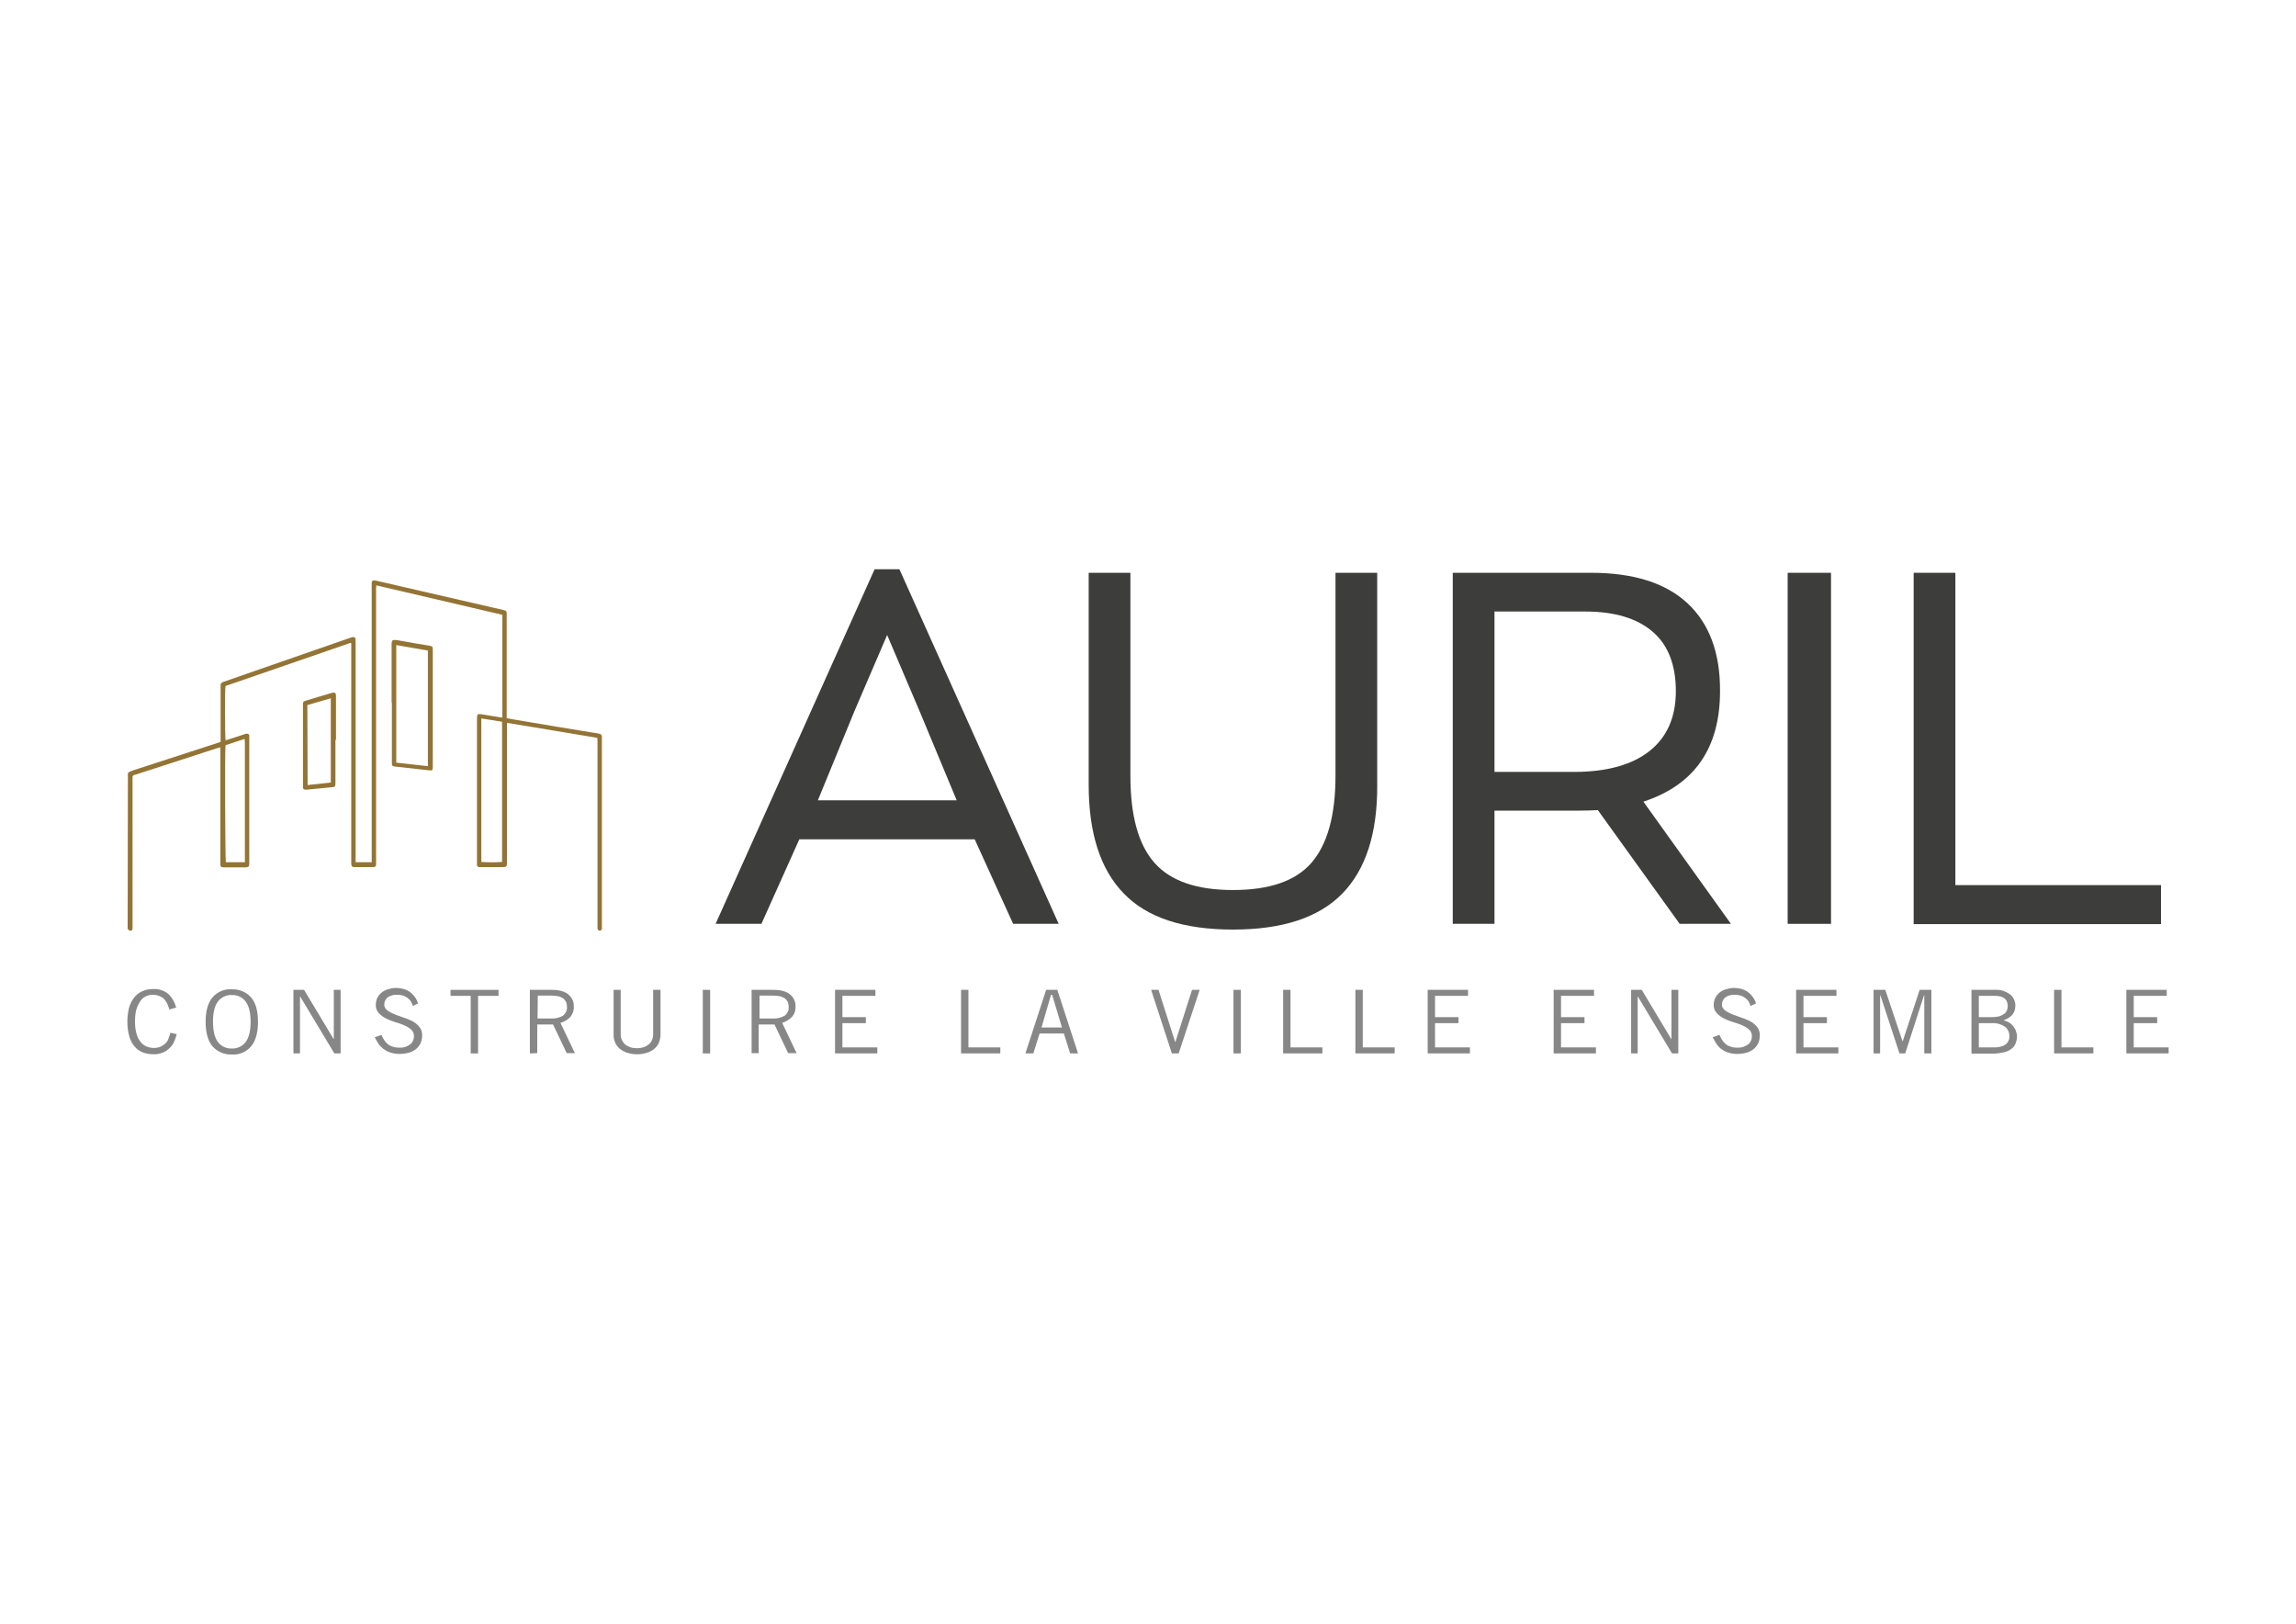 <?xml version="1.0" encoding="utf-8"?>
<!-- Generator: Adobe Illustrator 26.0.2, SVG Export Plug-In . SVG Version: 6.00 Build 0)  -->
<svg version="1.1" id="Calque_1" xmlns="http://www.w3.org/2000/svg" xmlns:xlink="http://www.w3.org/1999/xlink" x="0px" y="0px"
	 viewBox="0 0 841.9 595.3" style="enable-background:new 0 0 841.9 595.3;" xml:space="preserve">
<style type="text/css">
	.st0{display:none;fill:#E41D1A;}
	.st1{fill:#937434;}
	.st2{fill:#3D3D3B;}
	.st3{fill:#878787;}
</style>
<rect x="46.7" y="55.6" class="st0" width="748.5" height="484.2"/>
<g>
	<g id="Calque_2_00000149382285159186761440000005113299225232333970_">
		<g id="Calque_1_Image_00000175294553032862252130000015814508706339889580_">
			<path class="st1" d="M46.9,283.4c0.6-0.5,1.3-0.8,2-1l30.8-10c0.4-0.1,0.7-0.3,1.2-0.4v-20.1c0-0.3,0-0.6,0-0.9
				c0.1-0.6,0.5-0.8,1-1c2.9-1,5.8-2,8.6-3c12.7-4.4,25.3-8.8,38-13.2c1.8-0.6,1.9,0,1.9,1.4c0,26.4,0,52.8,0,79.3v1.6h5.9v-1.5
				c0-33.3,0-66.5,0-99.8c0-0.4,0-0.8,0-1.2c0.1-0.6,0.3-0.9,1-0.8c0.2,0,0.5,0.1,0.7,0.1l46.4,10.7l0.7,0.2
				c0.4,0.1,0.7,0.4,0.7,0.9v38.6c1.1,0.2,2.2,0.4,3.3,0.6l14.9,2.5l13.4,2.2c0.8,0.1,1.5,0.2,2.3,0.4s0.9,0.4,1,1.1
				c0,0.2,0,0.5,0,0.7v68.5c0,0.4,0,0.7,0,1.1c0,0.4-0.3,0.8-0.8,0.8c0,0,0,0,0,0c-0.4,0-0.7-0.2-0.8-0.8c0-0.4,0-0.8,0-1.3v-67
				c0-0.5,0-1-0.1-1.6l-33.1-5.5v51c0,1.8-0.1,1.9-1.9,1.9h-7.4c-0.3,0-0.6,0-0.9,0c-0.4,0-0.8-0.4-0.8-0.8c0-0.3,0-0.6,0-0.9v-52.7
				c0-1.7,0.2-1.9,1.9-1.6l6.6,1.1c0.2,0,0.5,0,0.8,0.1v-37.7L138,214.6c0,0.4-0.1,0.6-0.1,0.9c0,0.3,0,0.7,0,1.1v99.1
				c0,0.4,0,0.8,0,1.2c0,0.7-0.3,1-1,1c-2.3,0-4.7,0-7,0c-0.8,0-1-0.3-1.1-1.1c0-0.4,0-0.7,0-1.1v-79.8c-0.1-0.1-0.1-0.2-0.1-0.2
				c0,0-0.1,0-0.1,0c-0.2,0-0.5,0.1-0.7,0.2l-45.2,15.6c-0.3,1.1-0.2,18.9,0,19.9c0.4-0.1,0.7-0.2,1.1-0.3l5.8-1.9
				c0.2-0.1,0.5-0.2,0.7-0.2c0.5-0.1,1,0.1,1.1,0.6c0,0.1,0,0.1,0,0.2c0,0.3,0,0.6,0,0.9v45.9c0,1.1-0.2,1.3-1.4,1.4
				c-2.6,0-5.1,0-7.7,0c-1.3,0-1.5-0.2-1.5-1.5v-42.5c-0.5,0.1-0.9,0.2-1.2,0.3l-29.9,9.7c-0.2,0-0.5,0.1-0.7,0.2
				c-0.2,0.2-0.4,0.4-0.4,0.6c0,0.4,0,0.7,0,1.1v53.3c0,0.4,0,0.7,0,1.1c0.1,0.4-0.2,0.8-0.5,0.9c-0.3,0.1-0.7,0-0.9-0.3
				c-0.1-0.1-0.3-0.2-0.4-0.3L46.9,283.4z M176.5,263.4V316c2.5,0.2,5.1,0.2,7.6,0v-51.4L176.5,263.4z M89.8,316.1v-34.4
				c0-3.2,0-6.3,0-9.5c0-0.4-0.1-0.8-0.1-1.3l-7,2.3c-0.3,2.1-0.1,42.1,0.1,42.9L89.8,316.1z"/>
			<path class="st1" d="M143.6,257.9v-21.4c0-1.9,0.2-2,2.1-1.8c3.9,0.7,7.7,1.4,11.6,2c1.2,0.2,1.4,0.3,1.4,1.5
				c0,14.3,0,28.6,0,42.9c0,1.3-0.2,1.5-1.5,1.3c-3.6-0.4-7.2-0.8-10.8-1.2c-0.6-0.1-1.2-0.1-1.8-0.2c-0.6-0.1-0.9-0.3-0.9-1
				c0-0.5,0-0.9,0-1.4v-21H143.6z M145.3,279.6l11.6,1.3v-42.4l-11.6-2"/>
			<path class="st1" d="M123,271.4c0,5.3,0,10.5,0,15.8c0,1.1-0.2,1.3-1.2,1.4l-9.3,0.9c-0.2,0-0.4,0-0.6,0c-0.4,0-0.8-0.3-0.8-0.7
				c0,0,0-0.1,0-0.1c0-0.3,0-0.6,0-0.9c0-9.7,0-19.5,0-29.2c0-1.4,0-1.4,1.3-1.8l6-1.8l3-0.9c1.4-0.4,1.8-0.2,1.8,1.2
				c0,4.4,0,8.9,0,13.3v2.5L123,271.4z M112.8,287.8l8.5-0.9V256l-8.6,2.5"/>
			<path class="st2" d="M371.5,338.7l-14.1-31h-64.3l-13.9,31h-16.8l58.3-130h9.1l58.4,130H371.5z M325.3,232.8l-11.9,27.7
				l-13.5,32.9h50.9l-13.7-32.9L325.3,232.8z"/>
			<path class="st2" d="M492.2,327.6c-8.6,8.8-21.9,13.2-40.1,13.2s-31.5-4.4-40-13.2c-8.6-8.8-12.9-22.1-12.9-39.9V210h15.3v74.5
				c0,14.5,2.9,25.1,8.8,31.8c5.9,6.7,15.5,10,28.8,10c13.4,0,23-3.3,28.8-10c5.8-6.7,8.8-17.3,8.8-31.8V210h15.3v77.8
				C505.1,305.5,500.8,318.8,492.2,327.6z"/>
			<path class="st2" d="M634.7,338.7h-18.8l-30-41.7c-1.6,0.1-4.1,0.2-7.5,0.2H548v41.5h-15.3V210h50.8c15.4,0,27.2,3.7,35.2,11.1
				c8,7.4,12.1,18.2,12,32.3c0,20.9-9.4,34.4-28.1,40.5L634.7,338.7z M577.2,283c12,0,21.3-2.6,27.7-7.7c6.4-5.1,9.6-12.4,9.6-21.9
				c0-9.6-2.8-16.9-8.5-21.8c-5.7-4.9-13.9-7.4-24.7-7.4H548V283H577.2z"/>
			<path class="st2" d="M655.5,338.7V210h15.9v128.7H655.5z"/>
			<path class="st2" d="M701.7,338.7V210H717v114.5h75.4v14.3H701.7z"/>
			<path class="st3" d="M64.8,379.2c-0.3,1-0.6,2-1.1,3c-0.4,0.9-1,1.6-1.8,2.3c-0.7,0.7-1.6,1.2-2.5,1.5c-1.1,0.4-2.2,0.6-3.3,0.5
				c-1.3,0-2.6-0.2-3.8-0.7c-1.2-0.5-2.2-1.2-3-2.2c-0.9-1.1-1.6-2.4-1.9-3.7c-0.5-1.7-0.7-3.5-0.7-5.3c0-1.7,0.2-3.4,0.6-5.1
				c0.4-1.4,1-2.6,1.9-3.8c0.8-1,1.8-1.8,3-2.3c1.3-0.6,2.6-0.8,4-0.8c2-0.1,3.9,0.5,5.5,1.8c1.4,1.3,2.4,3.1,2.9,5l-2.5,0.7
				c-0.2-0.8-0.5-1.5-0.8-2.2c-0.3-0.6-0.7-1.2-1.2-1.7c-0.5-0.5-1.1-0.8-1.8-1.1c-0.8-0.3-1.6-0.4-2.4-0.4c-0.9,0-1.7,0.2-2.5,0.6
				c-0.8,0.4-1.5,1-2,1.8c-0.6,0.9-1.1,2-1.4,3c-0.4,1.4-0.5,2.9-0.5,4.3c0,1.5,0.1,3,0.5,4.4c0.3,1.1,0.7,2.1,1.4,3
				c0.6,0.8,1.3,1.4,2.2,1.8c0.9,0.4,1.8,0.6,2.8,0.6c0.8,0,1.7-0.1,2.5-0.5c0.7-0.3,1.3-0.7,1.8-1.2c0.5-0.5,0.9-1.1,1.1-1.8
				c0.3-0.7,0.5-1.4,0.7-2.1L64.8,379.2z"/>
			<path class="st3" d="M75.4,374.6c0-3.9,0.8-6.9,2.5-8.9c1.8-2.1,4.4-3.2,7.1-3c2.7-0.1,5.3,1,7.1,3c1.7,2,2.5,5,2.5,8.9
				s-0.8,6.9-2.5,9c-1.8,2.1-4.4,3.2-7.1,3c-2.7,0.1-5.3-1-7.1-3C76.2,381.5,75.4,378.5,75.4,374.6z M78.1,374.6
				c0,3.3,0.6,5.8,1.8,7.4c1.2,1.6,3.1,2.5,5.1,2.4c2,0.1,3.9-0.8,5.1-2.4c1.2-1.6,1.8-4.1,1.8-7.4c0-3.3-0.6-5.8-1.8-7.4
				c-1.2-1.6-3.1-2.5-5.1-2.4c-2-0.1-3.9,0.8-5.1,2.4C78.7,368.8,78.1,371.2,78.1,374.6z"/>
			<path class="st3" d="M107.6,386.2v-23.3h3.9l10.8,18h0.1v-18h2.5v23.3h-2.3l-12.5-20.8h-0.1v20.8H107.6z"/>
			<path class="st3" d="M151.4,368.8c-0.2-0.6-0.4-1.1-0.7-1.6c-0.3-0.5-0.7-0.9-1.2-1.3c-0.5-0.4-1.1-0.7-1.7-0.9
				c-0.7-0.2-1.4-0.3-2.2-0.3c-1.2-0.1-2.4,0.3-3.4,0.9c-0.8,0.6-1.3,1.6-1.3,2.7c0,0.6,0.2,1.2,0.6,1.6c0.4,0.5,1,0.9,1.6,1.2
				c0.7,0.4,1.5,0.7,2.2,1l2.5,0.9c0.9,0.3,1.8,0.6,2.6,1c0.8,0.3,1.6,0.8,2.2,1.3c0.6,0.5,1.2,1.1,1.6,1.8c0.4,0.7,0.6,1.6,0.6,2.4
				c0,0.8-0.1,1.7-0.4,2.5c-0.3,0.8-0.8,1.6-1.4,2.2c-0.7,0.7-1.6,1.2-2.6,1.6c-1.3,0.4-2.6,0.6-4,0.6c-1.2,0-2.4-0.2-3.5-0.6
				c-0.9-0.3-1.7-0.8-2.5-1.4c-0.7-0.6-1.3-1.2-1.8-2c-0.4-0.7-0.8-1.4-1.2-2.1l2.5-0.9c0.2,0.6,0.5,1.2,0.9,1.8
				c0.4,0.6,0.8,1.1,1.3,1.5c0.5,0.5,1.2,0.8,1.8,1c0.8,0.3,1.6,0.4,2.4,0.4c1.5,0.1,2.9-0.3,4.1-1.2c0.9-0.7,1.4-1.8,1.4-3
				c0-0.9-0.3-1.8-1-2.4c-0.8-0.7-1.6-1.2-2.6-1.6c-1.1-0.5-2.2-0.9-3.4-1.2c-1.2-0.4-2.3-0.8-3.4-1.4c-1-0.5-1.8-1.1-2.6-2
				c-0.7-0.8-1.1-1.9-1-3c0-0.8,0.2-1.6,0.5-2.4c0.4-0.7,0.9-1.4,1.5-1.9c0.7-0.6,1.5-1,2.4-1.3c1-0.3,2-0.5,3-0.5
				c1.8,0,3.5,0.4,5,1.4c1.5,1.1,2.6,2.6,3.1,4.3L151.4,368.8z"/>
			<path class="st3" d="M175.3,365.1v21.1h-2.7v-21.1h-7.4v-2.2h17.6v2.2H175.3z"/>
			<path class="st3" d="M194.3,386.2v-23.3h7.9c2.7,0,4.7,0.5,6.1,1.6c1.4,1.1,2.2,2.8,2.1,4.5c0.1,1.4-0.4,2.8-1.3,3.9
				c-1,1-2.2,1.7-3.6,2.1l5.3,11.1h-3l-5-10.5h-5.8v10.5L194.3,386.2z M197.1,373.4h5c1.5,0.1,3-0.3,4.3-1c1-0.8,1.6-2,1.5-3.2
				c0-0.7-0.1-1.3-0.4-2c-0.3-0.5-0.7-1-1.2-1.3c-0.6-0.3-1.2-0.6-1.8-0.7c-0.8-0.1-1.6-0.2-2.4-0.2h-4.9L197.1,373.4z"/>
			<path class="st3" d="M227.6,362.9v16.4c0,0.7,0.1,1.3,0.4,1.9c0.3,0.6,0.6,1.1,1.1,1.6c0.5,0.5,1.2,0.8,1.9,1.1
				c0.8,0.3,1.7,0.4,2.5,0.4c0.9,0,1.7-0.1,2.6-0.4c0.7-0.2,1.3-0.6,1.9-1.1c0.5-0.4,0.9-1,1.1-1.6c0.3-0.6,0.4-1.3,0.4-1.9v-16.4
				h2.7v16.3c0,1.1-0.2,2.1-0.6,3.1c-0.4,0.9-1,1.7-1.8,2.3c-0.8,0.7-1.7,1.1-2.7,1.4c-2.3,0.7-4.7,0.7-7,0c-1-0.3-1.9-0.8-2.7-1.4
				c-0.8-0.6-1.4-1.4-1.8-2.3c-0.4-1-0.7-2-0.6-3.1v-16.3H227.6z"/>
			<path class="st3" d="M260.4,362.9v23.3h-2.7v-23.3H260.4z"/>
			<path class="st3" d="M275.6,386.2v-23.3h7.9c2.7,0,4.7,0.5,6.1,1.6c1.4,1.1,2.2,2.8,2.1,4.5c0.1,1.4-0.4,2.9-1.4,3.9
				c-1,1-2.2,1.7-3.5,2.1l5.3,11.1h-3.1l-5-10.5h-5.8v10.5H275.6z M278.4,373.4h5c1.5,0.1,3-0.3,4.3-1c1-0.8,1.6-2,1.5-3.2
				c0-0.7-0.1-1.3-0.4-2c-0.3-0.5-0.7-1-1.2-1.3c-0.6-0.3-1.2-0.6-1.8-0.7c-0.8-0.1-1.6-0.2-2.4-0.2h-4.9V373.4z"/>
			<path class="st3" d="M321,362.9v2.2h-12.1v7.8h8.6v2.2h-8.6v8.9h12.8v2.2h-15.5v-23.3L321,362.9z"/>
			<path class="st3" d="M352.4,386.2v-23.3h2.7V384h11.7v2.2H352.4z"/>
			<path class="st3" d="M376,386.2l7.6-23.3h4.1l7.6,23.3h-2.9l-2.3-7.3h-8.9l-2.3,7.3H376z M381.9,376.7h7.5l-3.6-12h-0.4
				L381.9,376.7z"/>
			<path class="st3" d="M422.1,362.9h2.7l6.1,19.1h0.1l6.1-19.1h2.8l-7.7,23.3h-2.5L422.1,362.9z"/>
			<path class="st3" d="M455,362.9v23.3h-2.7v-23.3H455z"/>
			<path class="st3" d="M470.5,386.2v-23.3h2.7V384h11.7v2.2H470.5z"/>
			<path class="st3" d="M497,386.2v-23.3h2.7V384h11.7v2.2H497z"/>
			<path class="st3" d="M538.3,362.9v2.2h-12.1v7.8h8.6v2.2h-8.6v8.9H539v2.2h-15.5v-23.3L538.3,362.9z"/>
			<path class="st3" d="M584.5,362.9v2.2h-12.1v7.8h8.6v2.2h-8.6v8.9h12.8v2.2h-15.5v-23.3L584.5,362.9z"/>
			<path class="st3" d="M598.1,386.2v-23.3h3.9l10.8,18h0.1v-18h2.5v23.3h-2.3l-12.5-20.8h-0.1v20.8H598.1z"/>
			<path class="st3" d="M641.9,368.8c-0.2-0.6-0.4-1.1-0.7-1.6c-0.3-0.5-0.7-0.9-1.2-1.3c-0.5-0.4-1.1-0.7-1.7-0.9
				c-0.7-0.2-1.4-0.3-2.2-0.3c-1.2-0.1-2.4,0.3-3.4,0.9c-0.8,0.6-1.3,1.6-1.3,2.7c0,0.6,0.2,1.2,0.6,1.6c0.4,0.5,1,0.9,1.6,1.2
				c0.7,0.4,1.5,0.7,2.2,1l2.5,0.9c0.9,0.3,1.8,0.6,2.6,1c0.8,0.3,1.6,0.8,2.2,1.3c0.6,0.5,1.2,1.1,1.6,1.8c0.4,0.7,0.6,1.6,0.6,2.4
				c0,0.8-0.1,1.7-0.4,2.5c-0.3,0.8-0.8,1.6-1.4,2.2c-0.7,0.7-1.6,1.2-2.6,1.6c-1.3,0.4-2.6,0.6-4,0.6c-1.2,0-2.4-0.2-3.5-0.6
				c-0.9-0.3-1.7-0.8-2.5-1.4c-0.7-0.6-1.2-1.2-1.7-2c-0.4-0.7-0.8-1.4-1.2-2.1l2.5-0.9c0.2,0.6,0.6,1.2,0.9,1.8
				c0.4,0.6,0.8,1.1,1.3,1.5c0.5,0.5,1.2,0.8,1.8,1c0.8,0.3,1.6,0.4,2.4,0.4c1.5,0.1,2.9-0.3,4.1-1.2c0.9-0.7,1.4-1.8,1.4-3
				c0-0.9-0.3-1.8-1-2.4c-0.8-0.7-1.6-1.2-2.6-1.6c-1.1-0.5-2.2-0.9-3.4-1.2c-1.2-0.4-2.3-0.8-3.4-1.4c-1-0.5-1.8-1.1-2.6-2
				c-0.7-0.8-1.1-1.9-1-3c0-0.8,0.2-1.6,0.5-2.4c0.4-0.7,0.9-1.4,1.5-1.9c0.7-0.6,1.5-1,2.4-1.3c1-0.3,2-0.5,3-0.5
				c1.8,0,3.5,0.4,5,1.4c1.5,1.1,2.6,2.6,3.1,4.3L641.9,368.8z"/>
			<path class="st3" d="M673.4,362.9v2.2h-12.1v7.8h8.6v2.2h-8.6v8.9h12.8v2.2h-15.5v-23.3L673.4,362.9z"/>
			<path class="st3" d="M705.6,386.2v-21.3h-0.1l-6.9,21.3h-2.1l-7-21.3h-0.1v21.3h-2.4v-23.3h4.3l6.3,18.8h0.1l6.2-18.8h4.3v23.3
				L705.6,386.2z"/>
			<path class="st3" d="M722.9,362.9h9.1c1,0,2,0.1,2.9,0.5c0.8,0.3,1.5,0.7,2.2,1.2c0.6,0.5,1.1,1.1,1.4,1.8
				c0.3,0.7,0.5,1.5,0.5,2.2c0,1.2-0.3,2.3-1,3.3c-0.8,1-2,1.7-3.2,2.1v0.1c0.7,0.2,1.3,0.4,1.9,0.8c0.6,0.3,1.1,0.8,1.5,1.3
				c0.4,0.5,0.8,1.1,1,1.8c0.2,0.7,0.4,1.3,0.4,2c0,0.8-0.2,1.7-0.5,2.5c-0.3,0.8-0.8,1.5-1.5,2c-0.8,0.6-1.8,1.1-2.8,1.3
				c-1.4,0.3-2.8,0.5-4.2,0.5h-7.7L722.9,362.9z M725.7,372.9h4.8c0.9,0,1.8-0.1,2.6-0.3c0.6-0.2,1.2-0.5,1.8-0.9
				c0.4-0.3,0.8-0.8,1-1.3c0.2-0.5,0.3-1,0.3-1.5c0-2.6-1.6-3.8-4.7-3.8h-5.9V372.9z M725.7,384h5.1c1.6,0.1,3.2-0.2,4.5-1
				c1-0.7,1.6-1.9,1.5-3.2c0-1.4-0.6-2.7-1.8-3.5c-1.4-0.9-3-1.3-4.7-1.2h-4.7V384z"/>
			<path class="st3" d="M753.2,386.2v-23.3h2.7V384h11.7v2.2H753.2z"/>
			<path class="st3" d="M794.5,362.9v2.2h-12.1v7.8h8.6v2.2h-8.6v8.9h12.8v2.2h-15.5v-23.3L794.5,362.9z"/>
		</g>
	</g>
</g>
</svg>
